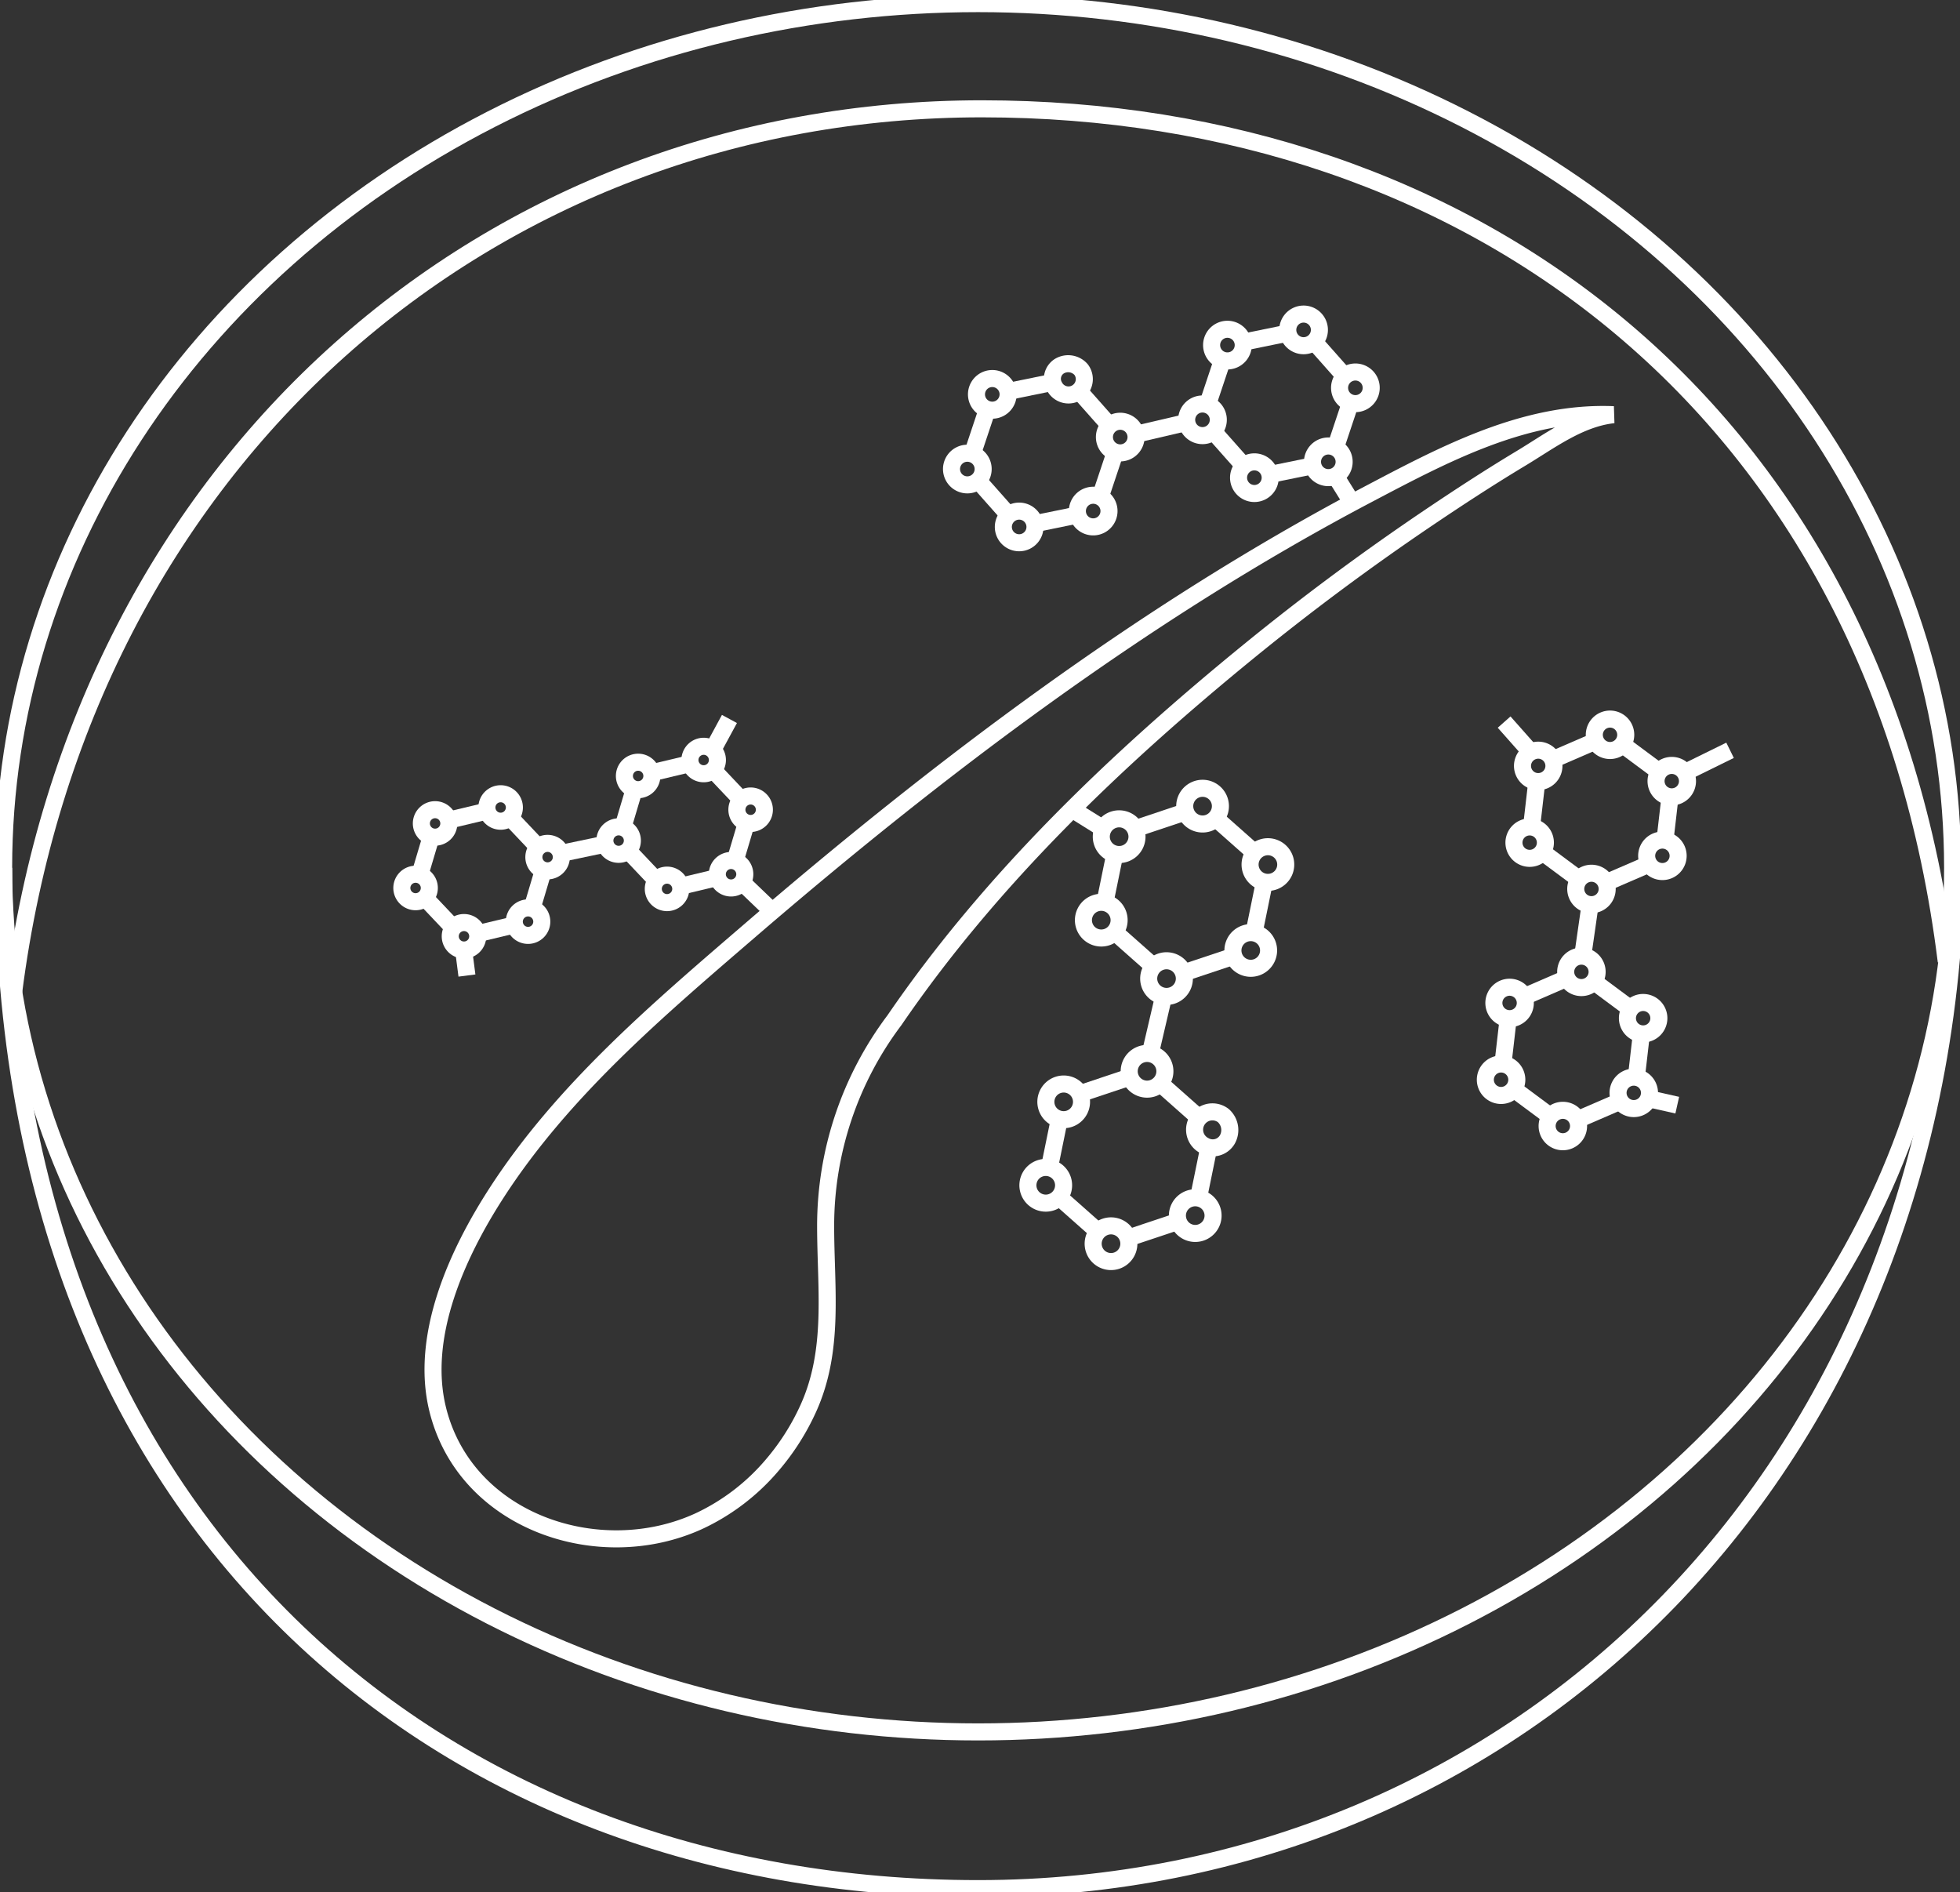 <svg xmlns="http://www.w3.org/2000/svg" xmlns:xlink="http://www.w3.org/1999/xlink" width="114.984" height="110.993" viewBox="0 0 114.984 110.993"><rect x="0" y="0" width="114.984" height="110.993" fill="#333333" stroke="none"/><defs><clipPath id="a"><rect width="114.984" height="110.993" fill="none"/></clipPath></defs><g clip-path="url(#a)"><path d="M79.642,118.818a13.981,13.981,0,0,0,2.11-3.313c1.561-3.435,1.025-7.049,1.023-10.706a20.068,20.068,0,0,1,4.034-12.074c5.679-8.3,13.036-15.321,20.8-21.653q5.016-4.09,10.382-7.722c1.83-1.237,3.683-2.448,5.576-3.586,1.679-1.009,3.424-2.348,5.431-2.562-5.2-.214-9.933,2.317-14.4,4.669-13.1,6.893-25.2,16.049-36.409,25.711-5.348,4.605-10.864,9.3-14.727,15.28-2.286,3.537-4.5,8.357-3.451,12.664,1.62,6.629,9.476,9.267,15.337,6.575A12.658,12.658,0,0,0,79.642,118.818Z" transform="translate(-34.339 -32.876)" fill="none" stroke="#fff" stroke-miterlimit="10" stroke-width="1"/><path d="M152.558,114.966a1.047,1.047,0,1,1,1.4-.469A1.046,1.046,0,0,1,152.558,114.966Z" transform="translate(-87.367 -64.949)" fill="none" stroke="#fff" stroke-miterlimit="10" stroke-width="1"/><path d="M164.069,110.753a1.047,1.047,0,1,1,1.4-.469A1.046,1.046,0,0,1,164.069,110.753Z" transform="translate(-93.984 -62.527)" fill="none" stroke="#fff" stroke-miterlimit="10" stroke-width="1"/><path d="M173.081,118.81a1.046,1.046,0,1,1,1.4-.468A1.046,1.046,0,0,1,173.081,118.81Z" transform="translate(-99.164 -67.159)" fill="none" stroke="#fff" stroke-miterlimit="10" stroke-width="1"/><path d="M170.715,130.664a1.046,1.046,0,1,1,1.4-.468A1.046,1.046,0,0,1,170.715,130.664Z" transform="translate(-97.804 -73.974)" fill="none" stroke="#fff" stroke-miterlimit="10" stroke-width="1"/><path d="M159.093,134.543a1.046,1.046,0,1,1,1.4-.469A1.046,1.046,0,0,1,159.093,134.543Z" transform="translate(-91.123 -76.203)" fill="none" stroke="#fff" stroke-miterlimit="10" stroke-width="1"/><path d="M150.09,126.484a1.047,1.047,0,1,1,1.4-.468A1.046,1.046,0,0,1,150.09,126.484Z" transform="translate(-85.948 -71.57)" fill="none" stroke="#fff" stroke-miterlimit="10" stroke-width="1"/><line x1="2.956" y2="0.987" transform="translate(66.604 47.621)" fill="none" stroke="#fff" stroke-miterlimit="10" stroke-width="1"/><line x1="2.199" y1="1.948" transform="translate(71.402 48.072)" fill="none" stroke="#fff" stroke-miterlimit="10" stroke-width="1"/><line y1="2.839" x2="0.58" transform="translate(73.595 51.739)" fill="none" stroke="#fff" stroke-miterlimit="10" stroke-width="1"/><line y1="0.987" x2="2.956" transform="translate(69.43 56.085)" fill="none" stroke="#fff" stroke-miterlimit="10" stroke-width="1"/><line x2="2.183" y2="1.934" transform="translate(65.392 54.67)" fill="none" stroke="#fff" stroke-miterlimit="10" stroke-width="1"/><line x1="0.584" y2="2.858" transform="translate(64.819 50.095)" fill="none" stroke="#fff" stroke-miterlimit="10" stroke-width="1"/><path d="M144.9,151.549a1.046,1.046,0,1,1,1.4-.468A1.046,1.046,0,0,1,144.9,151.549Z" transform="translate(-82.963 -85.979)" fill="none" stroke="#fff" stroke-miterlimit="10" stroke-width="1"/><path d="M156.408,147.336a1.047,1.047,0,1,1,1.4-.469A1.046,1.046,0,0,1,156.408,147.336Z" transform="translate(-89.58 -83.557)" fill="none" stroke="#fff" stroke-miterlimit="10" stroke-width="1"/><path d="M166.762,155.031a.987.987,0,0,1-1.342.361,1.046,1.046,0,0,1,.935-1.872,1.077,1.077,0,0,1,.17.106A1.136,1.136,0,0,1,166.762,155.031Z" transform="translate(-94.76 -88.189)" fill="none" stroke="#fff" stroke-miterlimit="10" stroke-width="1"/><path d="M163.054,167.247a1.046,1.046,0,1,1,1.4-.468A1.046,1.046,0,0,1,163.054,167.247Z" transform="translate(-93.4 -95.004)" fill="none" stroke="#fff" stroke-miterlimit="10" stroke-width="1"/><path d="M151.432,171.126a1.047,1.047,0,1,1,1.4-.468A1.046,1.046,0,0,1,151.432,171.126Z" transform="translate(-86.719 -97.233)" fill="none" stroke="#fff" stroke-miterlimit="10" stroke-width="1"/><path d="M142.428,163.067a1.047,1.047,0,1,1,1.4-.469A1.046,1.046,0,0,1,142.428,163.067Z" transform="translate(-81.543 -92.601)" fill="none" stroke="#fff" stroke-miterlimit="10" stroke-width="1"/><line x1="2.956" y2="0.987" transform="translate(63.347 63.173)" fill="none" stroke="#fff" stroke-miterlimit="10" stroke-width="1"/><line x1="2.199" y1="1.948" transform="translate(68.145 63.625)" fill="none" stroke="#fff" stroke-miterlimit="10" stroke-width="1"/><line y1="2.84" x2="0.58" transform="translate(70.338 67.292)" fill="none" stroke="#fff" stroke-miterlimit="10" stroke-width="1"/><line y1="0.987" x2="2.956" transform="translate(66.173 71.638)" fill="none" stroke="#fff" stroke-miterlimit="10" stroke-width="1"/><line x2="2.183" y2="1.934" transform="translate(62.135 70.223)" fill="none" stroke="#fff" stroke-miterlimit="10" stroke-width="1"/><line x1="0.584" y2="2.858" transform="translate(61.562 65.648)" fill="none" stroke="#fff" stroke-miterlimit="10" stroke-width="1"/><line x1="0.721" y2="3.092" transform="translate(67.512 58.575)" fill="none" stroke="#fff" stroke-miterlimit="10" stroke-width="1"/><line x1="1.709" y1="1.067" transform="translate(63.014 47.545)" fill="none" stroke="#fff" stroke-miterlimit="10" stroke-width="1"/><path d="M181.211,62.878a.928.928,0,1,0,.416-1.245A.929.929,0,0,0,181.211,62.878Z" transform="translate(-104.115 -35.374)" fill="none" stroke="#fff" stroke-miterlimit="10" stroke-width="1"/><path d="M184.947,52.669a.928.928,0,1,0,.416-1.245A.929.929,0,0,0,184.947,52.669Z" transform="translate(-106.263 -29.505)" fill="none" stroke="#fff" stroke-miterlimit="10" stroke-width="1"/><path d="M177.8,44.676a.928.928,0,1,0,.416-1.245A.929.929,0,0,0,177.8,44.676Z" transform="translate(-102.155 -24.91)" fill="none" stroke="#fff" stroke-miterlimit="10" stroke-width="1"/><path d="M167.288,46.774a.928.928,0,1,0,.416-1.245A.929.929,0,0,0,167.288,46.774Z" transform="translate(-96.111 -26.116)" fill="none" stroke="#fff" stroke-miterlimit="10" stroke-width="1"/><path d="M163.847,57.082a.928.928,0,1,0,.416-1.245A.929.929,0,0,0,163.847,57.082Z" transform="translate(-94.133 -32.042)" fill="none" stroke="#fff" stroke-miterlimit="10" stroke-width="1"/><path d="M171,65.067a.928.928,0,1,0,.416-1.245A.929.929,0,0,0,171,65.067Z" transform="translate(-98.242 -36.632)" fill="none" stroke="#fff" stroke-miterlimit="10" stroke-width="1"/><line x1="0.875" y2="2.621" transform="translate(78.347 23.629)" fill="none" stroke="#fff" stroke-miterlimit="10" stroke-width="1"/><line x2="1.728" y2="1.951" transform="translate(77.093 20.045)" fill="none" stroke="#fff" stroke-miterlimit="10" stroke-width="1"/><line y1="0.514" x2="2.519" transform="translate(73.05 19.536)" fill="none" stroke="#fff" stroke-miterlimit="10" stroke-width="1"/><line y1="2.621" x2="0.875" transform="translate(70.839 21.123)" fill="none" stroke="#fff" stroke-miterlimit="10" stroke-width="1"/><line x1="1.715" y1="1.936" transform="translate(71.253 25.39)" fill="none" stroke="#fff" stroke-miterlimit="10" stroke-width="1"/><line x1="2.535" y2="0.517" transform="translate(74.492 27.317)" fill="none" stroke="#fff" stroke-miterlimit="10" stroke-width="1"/><path d="M148.765,69.673a.928.928,0,1,0,.416-1.245A.929.929,0,0,0,148.765,69.673Z" transform="translate(-85.463 -39.28)" fill="none" stroke="#fff" stroke-miterlimit="10" stroke-width="1"/><path d="M152.5,59.464a.928.928,0,1,0,.416-1.245A.929.929,0,0,0,152.5,59.464Z" transform="translate(-87.611 -33.411)" fill="none" stroke="#fff" stroke-miterlimit="10" stroke-width="1"/><path d="M145.666,50.325a.876.876,0,0,0-.32,1.19.928.928,0,1,0,1.661-.829.945.945,0,0,0-.094-.15A1.008,1.008,0,0,0,145.666,50.325Z" transform="translate(-83.493 -28.861)" fill="none" stroke="#fff" stroke-miterlimit="10" stroke-width="1"/><path d="M134.842,53.569a.928.928,0,1,0,.416-1.245A.929.929,0,0,0,134.842,53.569Z" transform="translate(-77.459 -30.022)" fill="none" stroke="#fff" stroke-miterlimit="10" stroke-width="1"/><path d="M131.4,63.877a.928.928,0,1,0,.415-1.245A.928.928,0,0,0,131.4,63.877Z" transform="translate(-75.481 -35.948)" fill="none" stroke="#fff" stroke-miterlimit="10" stroke-width="1"/><path d="M138.549,71.862a.928.928,0,1,0,.416-1.245A.929.929,0,0,0,138.549,71.862Z" transform="translate(-79.59 -40.538)" fill="none" stroke="#fff" stroke-miterlimit="10" stroke-width="1"/><line x1="0.875" y2="2.621" transform="translate(64.552 26.518)" fill="none" stroke="#fff" stroke-miterlimit="10" stroke-width="1"/><line x2="1.728" y2="1.951" transform="translate(63.298 22.934)" fill="none" stroke="#fff" stroke-miterlimit="10" stroke-width="1"/><line y1="0.514" x2="2.519" transform="translate(59.256 22.425)" fill="none" stroke="#fff" stroke-miterlimit="10" stroke-width="1"/><line y1="2.621" x2="0.875" transform="translate(57.045 24.012)" fill="none" stroke="#fff" stroke-miterlimit="10" stroke-width="1"/><line x1="1.715" y1="1.936" transform="translate(57.459 28.279)" fill="none" stroke="#fff" stroke-miterlimit="10" stroke-width="1"/><line x1="2.535" y2="0.517" transform="translate(60.698 30.206)" fill="none" stroke="#fff" stroke-miterlimit="10" stroke-width="1"/><line x1="2.742" y2="0.639" transform="translate(66.764 24.806)" fill="none" stroke="#fff" stroke-miterlimit="10" stroke-width="1"/><line x2="0.946" y2="1.516" transform="translate(78.342 27.92)" fill="none" stroke="#fff" stroke-miterlimit="10" stroke-width="1"/><path d="M63.743,128.115a.806.806,0,1,1-.783-.827A.806.806,0,0,1,63.743,128.115Z" transform="translate(-35.717 -73.172)" fill="none" stroke="#fff" stroke-miterlimit="10" stroke-width="1"/><path d="M57.063,121.451a.806.806,0,1,1-.783-.827A.806.806,0,0,1,57.063,121.451Z" transform="translate(-31.877 -69.342)" fill="none" stroke="#fff" stroke-miterlimit="10" stroke-width="1"/><path d="M59.757,112.544a.806.806,0,1,1-.783-.827A.806.806,0,0,1,59.757,112.544Z" transform="translate(-33.426 -64.221)" fill="none" stroke="#fff" stroke-miterlimit="10" stroke-width="1"/><path d="M68.8,110.343a.806.806,0,1,1-.783-.827A.806.806,0,0,1,68.8,110.343Z" transform="translate(-38.624 -62.956)" fill="none" stroke="#fff" stroke-miterlimit="10" stroke-width="1"/><path d="M75.282,117.193a.806.806,0,1,1-.783-.827A.806.806,0,0,1,75.282,117.193Z" transform="translate(-42.351 -66.894)" fill="none" stroke="#fff" stroke-miterlimit="10" stroke-width="1"/><path d="M72.583,126.095a.806.806,0,1,1-.783-.827A.806.806,0,0,1,72.583,126.095Z" transform="translate(-40.799 -72.011)" fill="none" stroke="#fff" stroke-miterlimit="10" stroke-width="1"/><line x2="1.649" y2="1.742" transform="translate(24.935 52.672)" fill="none" stroke="#fff" stroke-miterlimit="10" stroke-width="1"/><line x1="0.645" y2="2.168" transform="translate(24.651 49.072)" fill="none" stroke="#fff" stroke-miterlimit="10" stroke-width="1"/><line x1="2.17" y2="0.518" transform="translate(26.309 47.596)" fill="none" stroke="#fff" stroke-miterlimit="10" stroke-width="1"/><line x1="1.649" y1="1.742" transform="translate(29.924 47.95)" fill="none" stroke="#fff" stroke-miterlimit="10" stroke-width="1"/><line y1="2.152" x2="0.641" transform="translate(31.209 51.138)" fill="none" stroke="#fff" stroke-miterlimit="10" stroke-width="1"/><line y1="0.521" x2="2.184" transform="translate(28.012 54.248)" fill="none" stroke="#fff" stroke-miterlimit="10" stroke-width="1"/><path d="M91.762,121.575a.806.806,0,1,1-.783-.827A.806.806,0,0,1,91.762,121.575Z" transform="translate(-51.824 -69.413)" fill="none" stroke="#fff" stroke-miterlimit="10" stroke-width="1"/><path d="M85.082,114.911a.806.806,0,1,1-.783-.827A.806.806,0,0,1,85.082,114.911Z" transform="translate(-47.984 -65.582)" fill="none" stroke="#fff" stroke-miterlimit="10" stroke-width="1"/><path d="M87.776,106a.806.806,0,1,1-.783-.827A.806.806,0,0,1,87.776,106Z" transform="translate(-49.533 -60.462)" fill="none" stroke="#fff" stroke-miterlimit="10" stroke-width="1"/><path d="M96.818,103.8a.806.806,0,1,1-.783-.827A.806.806,0,0,1,96.818,103.8Z" transform="translate(-54.731 -59.197)" fill="none" stroke="#fff" stroke-miterlimit="10" stroke-width="1"/><path d="M103.3,110.654a.806.806,0,1,1-.783-.827A.806.806,0,0,1,103.3,110.654Z" transform="translate(-58.458 -63.135)" fill="none" stroke="#fff" stroke-miterlimit="10" stroke-width="1"/><path d="M100.6,119.555a.806.806,0,1,1-.783-.827A.806.806,0,0,1,100.6,119.555Z" transform="translate(-56.906 -68.252)" fill="none" stroke="#fff" stroke-miterlimit="10" stroke-width="1"/><line x2="1.649" y2="1.742" transform="translate(36.847 49.892)" fill="none" stroke="#fff" stroke-miterlimit="10" stroke-width="1"/><line x1="0.645" y2="2.168" transform="translate(36.563 46.292)" fill="none" stroke="#fff" stroke-miterlimit="10" stroke-width="1"/><line x1="2.17" y2="0.518" transform="translate(38.221 44.815)" fill="none" stroke="#fff" stroke-miterlimit="10" stroke-width="1"/><line x1="1.649" y1="1.742" transform="translate(41.836 45.169)" fill="none" stroke="#fff" stroke-miterlimit="10" stroke-width="1"/><line y1="2.152" x2="0.641" transform="translate(43.121 48.358)" fill="none" stroke="#fff" stroke-miterlimit="10" stroke-width="1"/><line y1="0.521" x2="2.184" transform="translate(39.924 51.468)" fill="none" stroke="#fff" stroke-miterlimit="10" stroke-width="1"/><line y1="0.502" x2="2.392" transform="translate(33.01 49.537)" fill="none" stroke="#fff" stroke-miterlimit="10" stroke-width="1"/><line x2="0.194" y2="1.499" transform="translate(27.199 55.725)" fill="none" stroke="#fff" stroke-miterlimit="10" stroke-width="1"/><line x2="1.782" y2="1.709" transform="translate(43.616 51.835)" fill="none" stroke="#fff" stroke-miterlimit="10" stroke-width="1"/><line y1="1.729" x2="0.937" transform="translate(41.856 42.174)" fill="none" stroke="#fff" stroke-miterlimit="10" stroke-width="1"/><path d="M224.545,148.687a.922.922,0,1,1-1.2.518A.923.923,0,0,1,224.545,148.687Z" transform="translate(-128.357 -85.437)" fill="none" stroke="#fff" stroke-miterlimit="10" stroke-width="1"/><path d="M214.757,153.261a.922.922,0,1,1-1.2.518A.923.923,0,0,1,214.757,153.261Z" transform="translate(-122.73 -88.066)" fill="none" stroke="#fff" stroke-miterlimit="10" stroke-width="1"/><path d="M206.231,146.871a.923.923,0,1,1-1.2.518A.923.923,0,0,1,206.231,146.871Z" transform="translate(-117.828 -84.393)" fill="none" stroke="#fff" stroke-miterlimit="10" stroke-width="1"/><path d="M207.408,136.281a.922.922,0,1,1-1.2.518A.922.922,0,0,1,207.408,136.281Z" transform="translate(-118.505 -78.305)" fill="none" stroke="#fff" stroke-miterlimit="10" stroke-width="1"/><path d="M217.319,131.991a.922.922,0,1,1-1.2.518A.923.923,0,0,1,217.319,131.991Z" transform="translate(-124.203 -75.839)" fill="none" stroke="#fff" stroke-miterlimit="10" stroke-width="1"/><path d="M225.838,138.385a.922.922,0,1,1-1.2.518A.923.923,0,0,1,225.838,138.385Z" transform="translate(-129.1 -79.515)" fill="none" stroke="#fff" stroke-miterlimit="10" stroke-width="1"/><line y1="1.091" x2="2.521" transform="translate(92.534 64.595)" fill="none" stroke="#fff" stroke-miterlimit="10" stroke-width="1"/><line x2="2.079" y2="1.544" transform="translate(88.803 63.885)" fill="none" stroke="#fff" stroke-miterlimit="10" stroke-width="1"/><line x1="0.293" y2="2.538" transform="translate(88.169 59.882)" fill="none" stroke="#fff" stroke-miterlimit="10" stroke-width="1"/><line x1="2.521" y2="1.091" transform="translate(89.41 57.376)" fill="none" stroke="#fff" stroke-miterlimit="10" stroke-width="1"/><line x1="2.064" y1="1.533" transform="translate(93.595 57.646)" fill="none" stroke="#fff" stroke-miterlimit="10" stroke-width="1"/><line y1="2.554" x2="0.295" transform="translate(95.997 60.644)" fill="none" stroke="#fff" stroke-miterlimit="10" stroke-width="1"/><path d="M228.494,115.978a.923.923,0,1,1-1.2.519A.923.923,0,0,1,228.494,115.978Z" transform="translate(-130.627 -66.634)" fill="none" stroke="#fff" stroke-miterlimit="10" stroke-width="1"/><path d="M218.706,120.553a.922.922,0,1,1-1.2.518A.923.923,0,0,1,218.706,120.553Z" transform="translate(-125 -69.264)" fill="none" stroke="#fff" stroke-miterlimit="10" stroke-width="1"/><path d="M210.18,114.162a.922.922,0,1,1-1.2.518A.923.923,0,0,1,210.18,114.162Z" transform="translate(-120.099 -65.59)" fill="none" stroke="#fff" stroke-miterlimit="10" stroke-width="1"/><path d="M211.357,103.572a.922.922,0,1,1-1.2.518A.923.923,0,0,1,211.357,103.572Z" transform="translate(-120.775 -59.502)" fill="none" stroke="#fff" stroke-miterlimit="10" stroke-width="1"/><path d="M221.268,99.282a.922.922,0,1,1-1.2.518A.923.923,0,0,1,221.268,99.282Z" transform="translate(-126.473 -57.036)" fill="none" stroke="#fff" stroke-miterlimit="10" stroke-width="1"/><path d="M229.787,105.676a.922.922,0,1,1-1.2.518A.923.923,0,0,1,229.787,105.676Z" transform="translate(-131.37 -60.712)" fill="none" stroke="#fff" stroke-miterlimit="10" stroke-width="1"/><line y1="1.091" x2="2.521" transform="translate(94.213 50.69)" fill="none" stroke="#fff" stroke-miterlimit="10" stroke-width="1"/><line x2="2.079" y2="1.544" transform="translate(90.482 49.979)" fill="none" stroke="#fff" stroke-miterlimit="10" stroke-width="1"/><line x1="0.293" y2="2.538" transform="translate(89.848 45.977)" fill="none" stroke="#fff" stroke-miterlimit="10" stroke-width="1"/><line x1="2.521" y2="1.091" transform="translate(91.089 43.47)" fill="none" stroke="#fff" stroke-miterlimit="10" stroke-width="1"/><line x1="2.064" y1="1.533" transform="translate(95.274 43.74)" fill="none" stroke="#fff" stroke-miterlimit="10" stroke-width="1"/><line y1="2.554" x2="0.295" transform="translate(97.676 46.738)" fill="none" stroke="#fff" stroke-miterlimit="10" stroke-width="1"/><line y1="2.77" x2="0.398" transform="translate(92.867 53.196)" fill="none" stroke="#fff" stroke-miterlimit="10" stroke-width="1"/><line x2="1.69" y2="0.379" transform="translate(96.707 64.448)" fill="none" stroke="#fff" stroke-miterlimit="10" stroke-width="1"/><line y1="1.247" x2="2.537" transform="translate(98.958 44.012)" fill="none" stroke="#fff" stroke-miterlimit="10" stroke-width="1"/><line x1="1.494" y1="1.687" transform="translate(88.24 42.357)" fill="none" stroke="#fff" stroke-miterlimit="10" stroke-width="1"/><ellipse cx="57.169" cy="50.69" rx="57.169" ry="50.69" transform="translate(0.213 0.212)" fill="none" stroke="#fff" stroke-miterlimit="10" stroke-width="1"/><path d="M115.059,116.6c0,36.587-25.817,61.211-57.39,61.211S.5,156.452.5,117.928" transform="translate(-0.287 -67.026)" fill="none" stroke="#fff" stroke-miterlimit="10" stroke-width="1"/><path d="M1.885,66.832C5.894,35.486,29.9,15.013,58.686,15.013c28.765,0,52.567,17.723,56.575,50.007" transform="translate(-1.084 -8.63)" fill="none" stroke="#fff" stroke-miterlimit="10" stroke-width="1"/></g></svg>